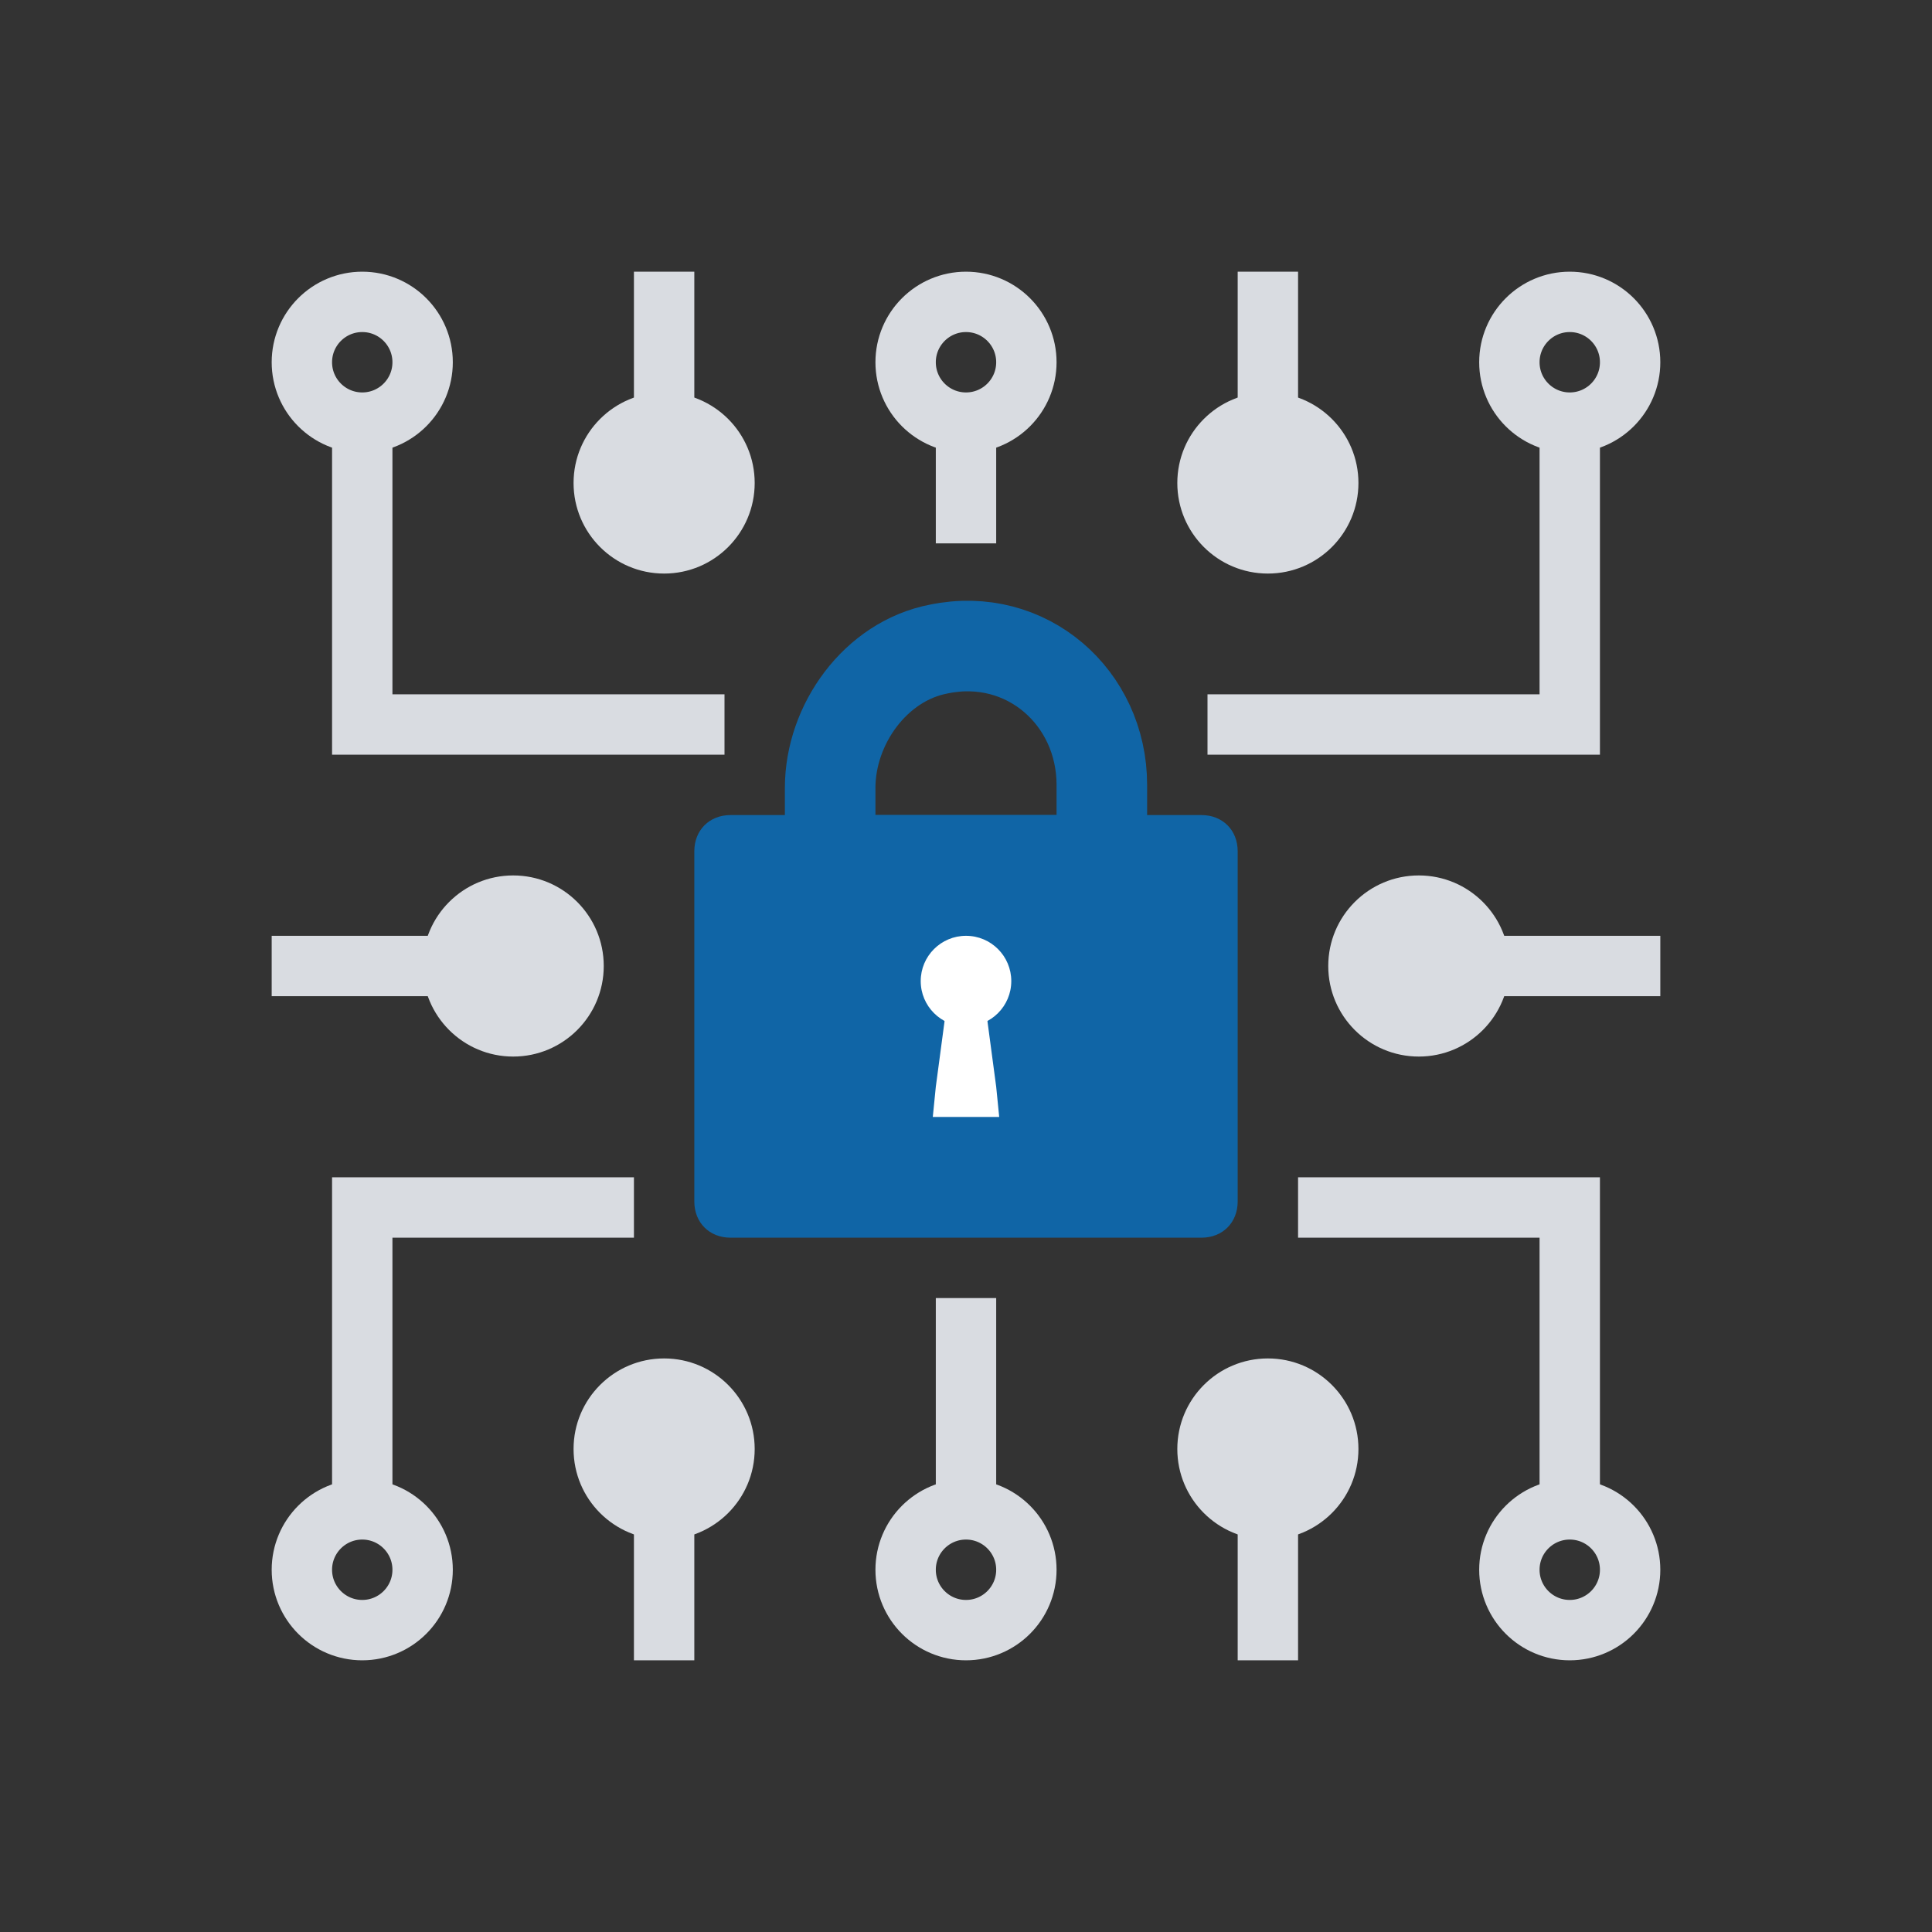 <svg id="Layer_1" version="1.1" viewBox="0 0 64 64" xml:space="preserve" xmlns="http://www.w3.org/2000/svg" enable-background="new 0 0 64 64"><rect x="0" y="0" width="64" height="64" fill="#333333" stroke="none"/><path d="M36.5 26c0-2.9-2.5-5.1-5.4-4.5-2.1.4-3.6 2.5-3.6 4.6v2.4h9V26z" fill="none" stroke="#1065a6" stroke-width="3" stroke-miterlimit="10" class="stroke-0478ed"></path><path d="M39.8 27H24.2c-.7 0-1.2.5-1.2 1.2v11.6c0 .7.5 1.2 1.2 1.2h15.6c.7 0 1.2-.5 1.2-1.2V28.2c0-.7-.5-1.2-1.2-1.2z" fill="#1065a6" class="fill-56aaff"></path><circle cx="32" cy="32.5" r="1.5" fill="#ffffff" class="fill-ffffff"></circle><path d="m32.6 33 .4 3 .1 1h-2.2l.1-1 .4-3 .1-.6h1z" fill="#ffffff" class="fill-ffffff"></path><path d="M32 43v7" fill="none" stroke="#d9dce1" stroke-width="2" stroke-miterlimit="10" class="stroke-d9dce1"></path><circle cx="32" cy="52" r="2" fill="none" stroke="#d9dce1" stroke-width="2" stroke-miterlimit="10" class="stroke-d9dce1"></circle><circle cx="52" cy="52" r="2" fill="none" stroke="#d9dce1" stroke-width="2" stroke-miterlimit="10" class="stroke-d9dce1"></circle><circle cx="47" cy="32" r="3" fill="#d9dce1" class="fill-d9dce1"></circle><circle cx="12" cy="52" r="2" fill="none" stroke="#d9dce1" stroke-width="2" stroke-miterlimit="10" class="stroke-d9dce1"></circle><path d="M43 40h9v10M21 40h-9v10M32 18v-4" fill="none" stroke="#d9dce1" stroke-width="2" stroke-miterlimit="10" class="stroke-d9dce1"></path><circle cx="32" cy="12" r="2" fill="none" stroke="#d9dce1" stroke-width="2" stroke-miterlimit="10" class="stroke-d9dce1"></circle><circle cx="12" cy="12" r="2" fill="none" stroke="#d9dce1" stroke-width="2" stroke-miterlimit="10" class="stroke-d9dce1"></circle><circle cx="52" cy="12" r="2" fill="none" stroke="#d9dce1" stroke-width="2" stroke-miterlimit="10" class="stroke-d9dce1"></circle><path d="M24 24H12V14M40 24h12V14M48 32h7" fill="none" stroke="#d9dce1" stroke-width="2" stroke-miterlimit="10" class="stroke-d9dce1"></path><circle cx="42" cy="48" r="3" fill="#d9dce1" class="fill-d9dce1"></circle><path d="M42 50v5" fill="none" stroke="#d9dce1" stroke-width="2" stroke-miterlimit="10" class="stroke-d9dce1"></path><circle cx="22" cy="48" r="3" fill="#d9dce1" class="fill-d9dce1"></circle><path d="M22 50v5" fill="none" stroke="#d9dce1" stroke-width="2" stroke-miterlimit="10" class="stroke-d9dce1"></path><circle cx="22" cy="16" r="3" fill="#d9dce1" class="fill-d9dce1"></circle><path d="M22 14V9" fill="none" stroke="#d9dce1" stroke-width="2" stroke-miterlimit="10" class="stroke-d9dce1"></path><circle cx="42" cy="16" r="3" fill="#d9dce1" class="fill-d9dce1"></circle><path d="M42 14V9" fill="none" stroke="#d9dce1" stroke-width="2" stroke-miterlimit="10" class="stroke-d9dce1"></path><circle cx="17" cy="32" r="3" fill="#d9dce1" class="fill-d9dce1"></circle><path d="M16 32H9" fill="none" stroke="#d9dce1" stroke-width="2" stroke-miterlimit="10" class="stroke-d9dce1"></path></svg>